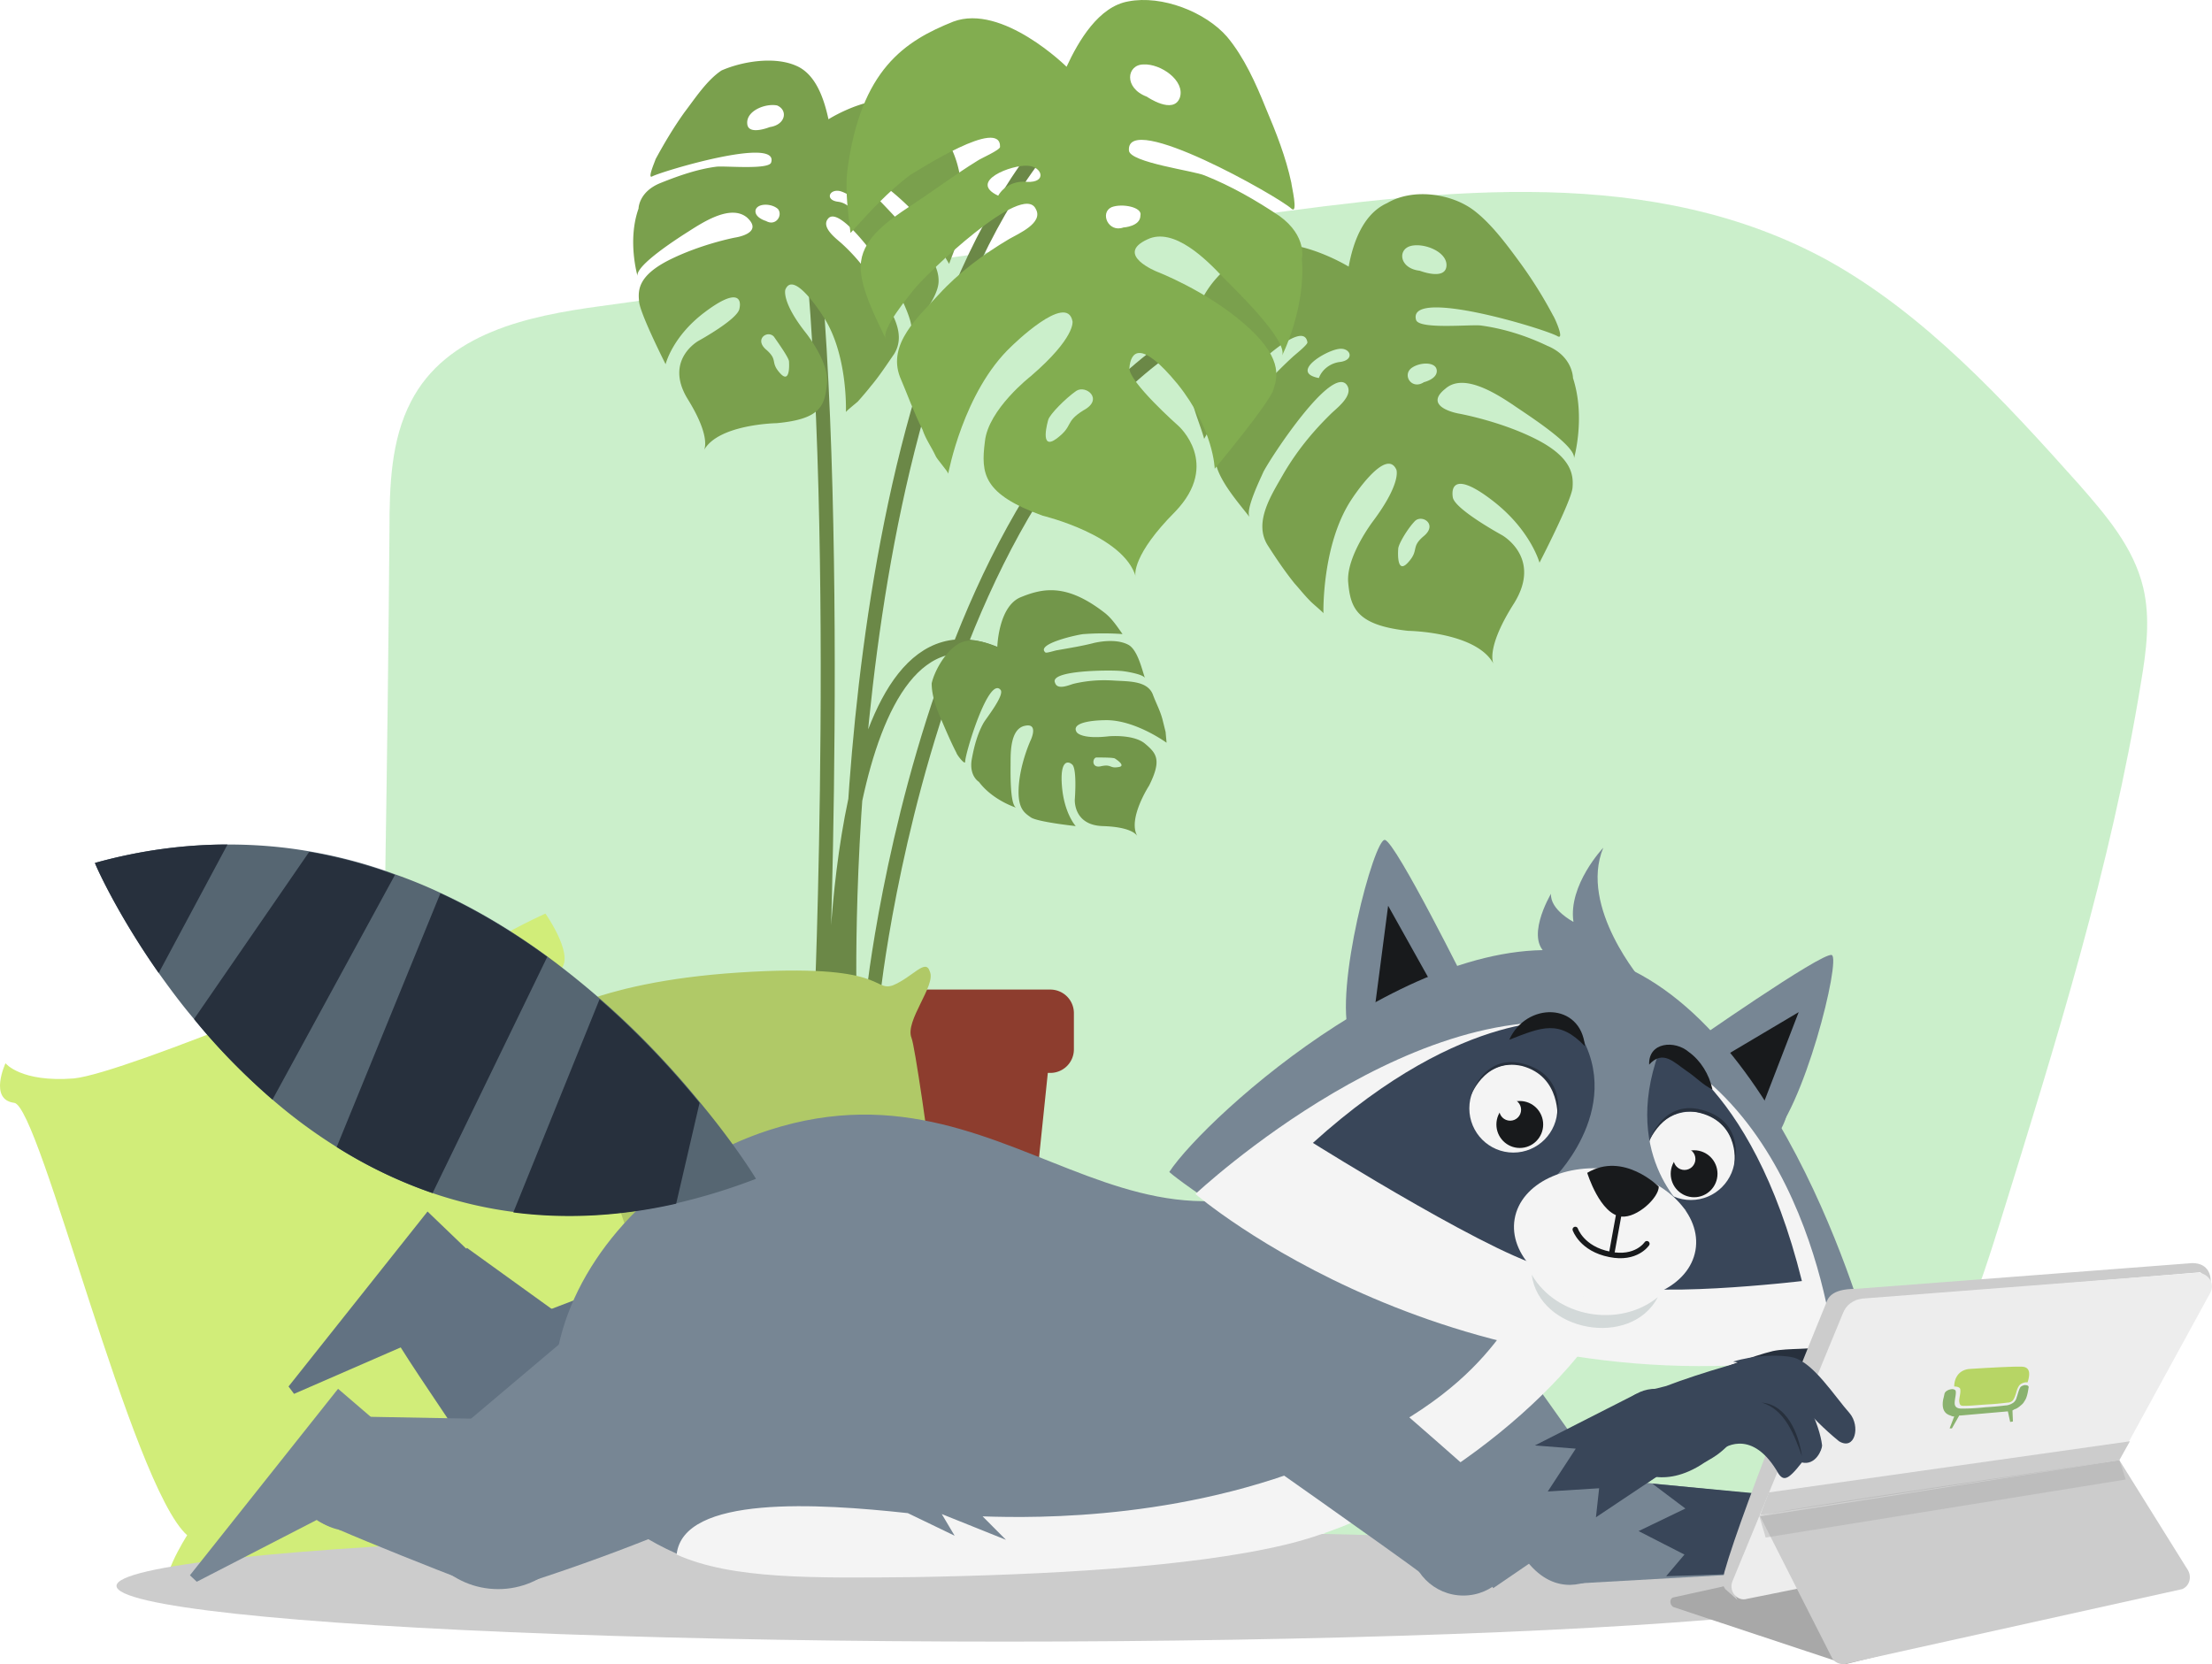 <svg width="202" height="152" xmlns="http://www.w3.org/2000/svg"><g fill="none" fill-rule="evenodd"><path d="M0 0h202v152H0z"/><g transform="matrix(-1 0 0 1 202 0)"><path d="M27.48 128.994c-4.19-4.795-6.243-11.356-8.212-17.623C14.283 95.305 9.214 79.154 6.491 62.372c-.502-2.944-.88-5.888-.209-8.706.88-3.701 3.435-6.645 5.865-9.421 6.912-7.739 14.034-15.478 22.83-20.399 16.004-8.832 35.022-6.56 52.785-4.121l59.444 8.243c6.535.883 14.034 2.44 17.26 8.706 1.843 3.533 1.968 7.74 1.968 11.777.084 10.304.21 20.567.377 30.955.084 8.538 0 17.75-4.775 24.479-3.142 4.5-7.918 7.15-12.568 9.589-25.26 13.122-51.82 23.427-79.26 29.105-10.514 2.187-37.24-7.234-42.729-13.585z" fill="#99E199" opacity=".5"/><path d="M104.476 10.724c21.575 22.544 19.94 80.417 19.94 80.417M81.185 26.37c34.728 3.617 41.095 64.687 41.095 64.687M129.193 12.575c-4.4 24.31-2.263 77.809-2.263 77.809M110.844 59.807c14.913-6.645 14.913 31.46 14.913 31.46" stroke="#6B8847" stroke-width="1.281" stroke-linecap="round" stroke-linejoin="round"/><path d="M129.276 6.013c-1.843.8-2.555 3.155-2.932 4.88 0 0-4.776-3.029-7.624-1.178-2.723 1.85-5.07 4.206-4.483 10.683.084 1.261.67 2.565 1.09 3.7.88-1.471 1.843-3.027 2.932-4.415.377-.505 4.775-4.88 5.069-3.029 0 .21-1.09.968-1.173 1.178-1.257 1.262-2.43 2.566-3.603 3.827-.963 1.094-2.346 2.44-2.262 4.122.084 1.388 1.676 3.323 2.555 4.416-.377-.504.88-3.028 1.09-3.448.502-1.178 5.278-8.244 6.45-6.772.671.8-.795 1.85-1.256 2.271a17.088 17.088 0 00-3.519 4.5c-.963 1.683-2.43 3.702-1.257 5.594.67.968 1.383 2.061 2.137 2.944.293.379.796.968 1.173 1.388.084.085 1.089.884 1.089.968 0 0-.21-5.384 2.136-8.833 0 0 2.64-4.205 3.394-2.355 0 0 .377 1.094-1.844 3.912 0 0-2.136 2.65-1.968 4.584.209 2.06.502 3.323 4.608 3.701 0 0 5.278.084 6.619 2.44-.084-.21-.503-1.388 1.466-4.585 2.262-3.617-.964-5.383-.964-5.383s-3.602-1.977-3.728-2.944c-.21-.968.293-1.851 3.226.378 2.932 2.23 3.518 4.71 3.518 4.71s2.43-4.794 2.43-5.803c.084-.968.084-2.272-2.723-3.702-2.932-1.472-6.032-2.06-6.032-2.06s-2.723-.38-1.09-1.851c1.467-1.178 3.897.378 5.279 1.262.796.504 4.985 3.154 4.692 4.121 0 0 .963-3.238-.084-6.182 0 0 0-1.556-2.053-2.356-1.675-.673-3.393-1.261-5.069-1.472-.795-.084-4.775.295-4.985-.378-.796-2.44 9.97.799 10.85 1.262.503.294-.293-1.472-.293-1.557-.796-1.472-1.676-2.944-2.64-4.29-.963-1.261-2.052-2.944-3.392-3.827-1.927-.841-4.86-1.304-6.829-.42zM132 31.963c-1.089.968-.293 1.094-1.256 2.146-.964 1.051-.796-1.094-.796-1.094 0-.294.88-1.556 1.382-2.27.586-.632 1.843.251.67 1.219zm1.006-12.743c.083.673-.964.967-.964.967-.88.505-1.55-.504-1.089-1.093.586-.547 1.927-.547 2.053.126zm-7.708-1.767c.963-.21 1.382.8.21.968-.797.084-1.383.673-1.55 1.262-2.18-.253.46-2.02 1.34-2.23zm8.462-6.14c-.084 1.093-2.053.294-2.053.294-1.466-.21-1.676-1.556-.67-1.976 1.089-.21 2.848.504 2.723 1.682z" fill="#7AA04D" fill-rule="nonzero"/><path d="M114.656 58.924c-1.09-.8-2.64-.295-3.728.21 0 0-.084-3.743-2.137-4.585-2.052-.84-4.189-1.261-7.624 1.388-.67.505-1.173 1.262-1.676 1.977a24.566 24.566 0 013.52 0c.376 0 4.482.883 3.518 1.683-.084.084-.963-.21-1.09-.21-1.172-.211-2.261-.38-3.392-.674-.964-.21-2.263-.294-3.142.21-.796.505-1.173 2.146-1.466 3.029.083-.379 1.968-.673 2.262-.673.88-.084 6.535-.084 5.948 1.093-.21.673-1.256.21-1.675.085-1.257-.295-2.43-.379-3.729-.295-1.298.084-3.016 0-3.519 1.262-.293.799-.67 1.472-.88 2.271l-.293 1.178c0 .084-.083.883-.083.967 0 0 2.932-2.145 5.655-2.06 0 0 3.226 0 2.555 1.093 0 0-.377.673-2.932.378 0 0-2.262-.21-3.31.673-1.047.883-1.55 1.472-.376 3.828 0 0 1.968 3.028 1.089 4.584.083-.084.502-.8 3.142-.883 2.723-.084 2.555-2.44 2.555-2.44s-.21-2.65.21-3.154c.376-.379 1.172-.505.963 1.977-.21 2.481-1.257 3.617-1.257 3.617s3.52-.379 4.106-.8c.586-.42 1.256-.798 1.089-2.943-.168-2.146-1.09-4.122-1.09-4.122s-.795-1.683.67-1.262c1.174.378 1.174 2.355 1.174 3.323 0 .673.084 3.827-.503 4.121 0 0 2.137-.673 3.393-2.355 0 0 .88-.505.67-1.977-.209-1.177-.502-2.355-1.089-3.406-.209-.379-1.968-2.566-1.55-3.029 1.09-1.261 3.226 5.804 3.226 6.561 0 .379.796-.672.796-.799.503-.967.964-2.06 1.383-3.028.418-.967.88-2.145.88-3.323-.21-.967-1.09-2.691-2.263-3.49zM101.46 69.985c-.963-.21-.796.21-1.55.084-.88-.084.293-.799.293-.799.21-.084 1.173-.084 1.676-.084.377.042.46 1.01-.419.8z" fill="#72964A" fill-rule="nonzero"/><path d="M67.402 19.22c-1.55 1.178-2.932 3.028-4.105 4.626a39.768 39.768 0 00-3.142 5.005c-.084.085-1.09 2.272-.377 1.851 1.173-.673 13.782-4.5 12.903-1.472-.294.883-5.07.379-5.95.505-2.136.294-4.188.967-6.032 1.85-2.345.968-2.345 2.944-2.345 2.944-1.173 3.617-.084 7.36-.084 7.36-.294-1.177 4.692-4.29 5.571-4.92C65.308 36 68.324 34.025 70 35.497c2.137 1.682-1.173 2.27-1.173 2.27s-3.812.674-7.121 2.356c-3.31 1.683-3.393 3.323-3.31 4.416.084 1.178 3.017 6.856 3.017 6.856s.796-2.944 4.189-5.594c3.393-2.65 3.896-1.472 3.728-.378-.167 1.093-4.482 3.449-4.482 3.449s-3.729 2.06-1.09 6.266c2.43 3.828 1.97 5.3 1.844 5.51 1.55-2.944 7.792-3.028 7.792-3.028 4.692-.505 5.278-2.061 5.487-4.416.21-2.356-2.262-5.594-2.262-5.594-2.639-3.533-2.136-4.71-2.136-4.71.963-2.146 4.105 2.733 4.105 2.733 2.723 4.122 2.556 10.389 2.556 10.389 0-.085 1.089-.968 1.256-1.178.503-.505.964-1.094 1.383-1.556.88-1.094 1.675-2.271 2.43-3.45 1.382-2.144-.377-4.71-1.467-6.644-1.173-1.977-2.555-3.702-4.273-5.384-.502-.505-2.136-1.682-1.466-2.65 1.383-1.85 6.912 6.561 7.624 7.95.21.504 1.676 3.448 1.257 4.121.964-1.262 3.016-3.533 3.142-5.3.084-1.976-1.466-3.616-2.64-4.794-1.382-1.472-2.932-3.154-4.398-4.5-.21-.21-1.466-1.178-1.382-1.388.377-2.271 5.571 2.944 6.032 3.533 1.257 1.556 2.346 3.449 3.394 5.3.377-1.389 1.172-3.03 1.256-4.501.796-7.739-2.052-10.473-5.362-12.618-3.31-2.145-9.09 1.388-9.09 1.388-.377-2.06-1.257-4.795-3.52-5.804-2.345-1.388-5.864-.883-7.917.673zm5.362 28.348c.67.673 1.55 2.145 1.55 2.565 0 0 .21 2.44-.88 1.262-1.089-1.178-.209-1.388-1.466-2.44-1.256-1.05.126-1.976.796-1.387zm.377-13.922c.796.673-.083 1.977-1.173 1.262 0 0-1.256-.294-1.173-1.094.084-.799 1.592-.757 2.346-.168zm8.42.883c-.293-.799-1.089-1.388-1.968-1.472-1.383-.21-.88-1.388.21-1.177 1.256.21 4.398 2.145 1.759 2.65zm-8.42-12.07c1.257.294 1.09 2.06-.796 2.27 0 0-2.262.884-2.43-.378-.167-1.304 1.97-2.187 3.226-1.893z" fill="#7AA04D" fill-rule="nonzero"/><path d="M89.94 3.364c-1.55 1.85-2.64 4.29-3.519 6.477-.964 2.271-1.843 4.5-2.346 6.855 0 .21-.67 2.945 0 2.356 1.173-1.094 15.123-9 14.83-5.3-.084 1.094-5.949 1.85-6.912 2.271-2.43.968-4.692 2.272-6.829 3.702-2.555 1.85-2.052 3.911-2.052 3.911-.377 4.585 1.843 8.917 1.843 8.917-.796-1.262 4.398-6.267 5.362-7.234 1.466-1.557 4.482-4.627 6.912-3.45 3.016 1.389-.88 2.945-.88 2.945s-4.398 1.682-7.917 4.71c-3.52 3.029-3.142 4.795-2.723 6.057.377 1.262 5.362 7.234 5.362 7.234s.084-3.617 3.393-7.739c3.393-4.122 4.273-2.944 4.399-1.472.084 1.262-4.483 5.3-4.483 5.3s-3.895 3.448.294 7.822c3.896 3.912 3.728 5.805 3.602 5.973 1.09-3.827 8.504-5.594 8.504-5.594 5.446-1.977 5.656-3.827 5.279-6.771-.293-2.945-4.19-5.973-4.19-5.973-4.105-3.533-3.812-5.005-3.812-5.005.503-2.734 5.572 2.271 5.572 2.271 4.399 4.122 5.781 11.65 5.781 11.65 0-.21 1.09-1.387 1.173-1.682.377-.799.88-1.472 1.173-2.355.796-1.556 1.382-3.239 2.053-4.795 1.173-3.028-1.676-5.51-3.52-7.528-1.842-2.02-4.105-3.701-6.45-5.09-.88-.504-3.142-1.471-2.43-2.733 1.173-2.566 9.97 5.888 11.143 7.36.377.505 3.016 3.617 2.555 4.5.88-1.85 2.556-5.005 2.263-7.065-.294-2.272-2.64-3.828-4.4-5.006-2.136-1.387-4.188-2.944-6.24-4.205-.294-.21-2.054-.968-2.054-1.262-.083-2.734 7.331 2.06 8.211 2.565 2.053 1.557 3.729 3.407 5.446 5.3.21-1.85.503-3.828.293-5.678-1.215-9.295-5.278-11.86-9.677-13.627-4.482-1.683-10.347 4.122-10.347 4.122-1.09-2.356-2.932-5.51-5.655-5.973-3.058-.589-7.038.968-9.007 3.239zm13.782 32.343c.964.673 2.43 2.145 2.556 2.65 0 0 .88 2.944-.796 1.682-1.55-1.178-.67-1.472-2.43-2.565-1.885-1.01-.21-2.356.67-1.767zm-3.225-16.781c1.089.504.293 2.355-1.09 1.85 0 0-1.55-.084-1.55-1.093-.209-.757 1.676-1.136 2.64-.757zm10.347-1.052c-.503-.883-1.55-1.388-2.64-1.262-1.842.084-1.382-1.388-.083-1.472 1.466-.126 5.53 1.43 2.723 2.734zM97.564 5.887c1.55 0 1.843 2.145-.293 2.944 0 0-2.43 1.683-3.016.085-.503-1.557 1.76-3.113 3.31-3.029z" fill="#82AD50" fill-rule="nonzero"/><path d="M142.765 93.033s-4.189 2.65-17.468 3.239c-13.364.505-19.438-2.65-19.438-2.65l2.723 26.245c0 1.977 6.912 3.533 15.625 3.533 8.714 0 15.626-1.556 15.626-3.533v-.21l2.932-26.624z" fill="#8D3D2E" fill-rule="nonzero"/><path d="M136.9 97.996h-30.832a2.15 2.15 0 01-2.136-2.145V92.53a2.15 2.15 0 012.136-2.145h30.833a2.15 2.15 0 012.136 2.145v3.322a2.15 2.15 0 01-2.136 2.145z" fill="#8D3D2E" fill-rule="nonzero"/><path d="M114.153 127.227s3.98-30.871 4.608-32.427c.629-1.556-2.262-4.795-1.675-6.057.377-1.261 1.55.505 3.393 1.262 1.843.589.503-2.06 14.034-1.178 13.53.884 18.265 4.5 19.898 5.678 1.676 1.178 4.106-3.154 6.829-1.85 2.848 1.262-2.64 3.407-2.64 3.407s2.053 13.71-.083 20.777c-2.053 6.94-7.122 18.422-7.122 18.422l.21 4.5-2.346-1.767s-29.785-6.56-31.629-7.066c-1.843-.504-6.158 3.029-6.158 3.029s-1.089-1.556-.586-2.65c.628-1.136 3.267-4.08 3.267-4.08z" fill="#B0C967" fill-rule="nonzero"/><path d="M165.47 87.313s24.885 10.683 29.786 11.188c4.86.379 6.242-1.388 6.242-1.388s1.55 3.323-.796 3.617c-2.346.295-10.724 34.993-15.793 39.493 0 0 3.016 4.711 1.466 5.3-1.466.505-8.504-1.682-8.504-1.682s-33.304-6.057-36.907-11.483c0 0-5.655 1.094-6.451-.378-.796-1.472 4.775-3.827 4.775-3.827s13.783-38.316 11.814-39.41c-1.969-.967 1.09-5.3 1.09-5.3s3.727 1.683 5.361 2.945c1.802 1.22 6.661.463 7.918.925z" fill="#D1ED79" fill-rule="nonzero"/><ellipse fill="#CCC" fill-rule="nonzero" cx="110.257" cy="144.85" rx="81.103" ry="5.089"/><path fill="#627282" fill-rule="nonzero" d="M165.01 122.895l10.138 4.416.503-.673-12.694-15.982-3.896 3.743z"/><ellipse fill="#627282" fill-rule="nonzero" cx="162.287" cy="118.479" rx="5.195" ry="5.215"/><path d="M159.061 132.695c2.053-3.239 5.446-8.033 7.038-10.767l-6.744-7.95-11.144 8.034 10.85 10.683z" fill="#627282" fill-rule="nonzero"/><ellipse fill="#627282" fill-rule="nonzero" cx="162.287" cy="118.479" rx="5.195" ry="5.215"/><ellipse fill="#627282" fill-rule="nonzero" cx="152.82" cy="128.279" rx="7.708" ry="7.739"/><path d="M155.542 121.045l-16.38-6.267-6.367 20.062c1.173.505 10.347 1.178 19.815 1.093l2.932-14.888z" fill="#627282" fill-rule="nonzero"/><ellipse fill="#627282" fill-rule="nonzero" cx="135.141" cy="124.662" rx="10.557" ry="10.599"/><ellipse fill="#627282" fill-rule="nonzero" cx="152.82" cy="128.279" rx="7.708" ry="7.739"/><path d="M76.283 126.638s-11.52 13.039-13.74 15.983c-2.64 3.323-5.656 1.977-6.745 1.178-1.466-1.094-2.932-3.828-1.676-6.351.88-1.683 12.694-18.044 12.694-18.044l9.467 7.234z" fill="#778694" fill-rule="nonzero"/><ellipse fill="#778694" fill-rule="nonzero" cx="71.591" cy="122.895" rx="6.032" ry="6.056"/><ellipse fill="#778694" fill-rule="nonzero" cx="65.559" cy="110.656" rx="12.903" ry="12.954"/><path d="M140.21 141.906c-5.069 2.271-12.4 2.145-21.574 2.06-11.897-.21-25.261-.882-33.849-2.943-14.327-3.407-28.11-16.361-30.246-22.838 0 0 .294-.505.67-1.262 2.724-4.879 12.4-21.366 18.936-15.478 23.208 21.156 33.848-5.888 57.6 1.767 18.81 6.056 28.697 29.693 8.463 38.694z" fill="#778694" fill-rule="nonzero"/><path d="M140.21 141.99c-5.069 2.271-12.4 2.145-21.658 2.06-11.897-.21-25.177-.882-33.849-2.943-14.327-3.407-28.109-16.361-30.245-22.922 0-.084.209-.59.67-1.262.88-1.094 2.346-2.145 4.985-.673 4.273 2.355 3.812 9.421 19.145 16.36 13.656 6.268 28.109 6.057 33.01 5.89l-2.136 2.144 5.865-2.355-1.173 1.977 4.273-2.061c8.127-.884 20.527-1.683 21.113 3.785z" fill="#F4F4F4" fill-rule="nonzero"/><path d="M193.329 78.817c0 .085-1.927 4.5-5.823 10.053-.964 1.345-2.01 2.775-3.226 4.205-2.01 2.482-4.44 5.005-7.163 7.36a47.046 47.046 0 01-5.865 4.333 42.15 42.15 0 01-8.755 4.206 38.148 38.148 0 01-7.415 1.724c-4.525.589-9.51.42-14.872-.799a54.352 54.352 0 01-7.247-2.23s1.76-2.943 5.11-6.98c2.305-2.819 5.363-6.184 9.133-9.464a77.634 77.634 0 014.818-3.87c2.932-2.145 6.2-4.163 9.76-5.804a44.205 44.205 0 014.106-1.682 43.852 43.852 0 017.834-2.103c2.387-.42 4.859-.63 7.414-.63 3.896 0 7.96.504 12.19 1.681z" fill="#566672" fill-rule="nonzero"/><path d="M155.124 110.74c-4.525.589-9.51.42-14.872-.799l-2.137-9.21c2.305-2.819 5.363-6.183 9.133-9.464l7.876 19.473zM171.252 104.768a42.15 42.15 0 01-8.755 4.206l-10.473-21.577c2.932-2.145 6.2-4.163 9.76-5.804l9.468 23.175zM184.28 93.075c-2.01 2.482-4.44 5.005-7.163 7.36l-11.185-20.524a43.852 43.852 0 017.833-2.103l10.515 15.267zM193.329 78.817c0 .085-1.927 4.5-5.823 10.053l-6.284-11.735c3.812 0 7.876.505 12.107 1.682z" fill="#27303D" fill-rule="nonzero"/><path fill="#778694" fill-rule="nonzero" d="M173.095 138.836l10.934 5.635.628-.588-13.53-17.034-4.064 3.49z"/><ellipse fill="#778694" fill-rule="nonzero" cx="170.246" cy="134.461" rx="5.195" ry="5.215"/><path d="M161.282 131.517l-13.448-11.356-12.567 16.95c.963.883 9.467 4.5 18.348 7.36l7.667-12.954z" fill="#778694" fill-rule="nonzero"/><ellipse fill="#778694" fill-rule="nonzero" cx="141.09" cy="128.279" rx="10.557" ry="10.599"/><ellipse fill="#778694" fill-rule="nonzero" cx="156.506" cy="137.406" rx="7.708" ry="7.739"/><path d="M159.145 144.514c3.52-1.346 9.09-3.575 11.897-4.795l-.963-10.347-13.657.253 2.723 14.889z" fill="#778694" fill-rule="nonzero"/><ellipse fill="#778694" fill-rule="nonzero" cx="169.911" cy="134.63" rx="5.195" ry="5.215"/><ellipse fill="#778694" fill-rule="nonzero" cx="156.59" cy="137.279" rx="7.708" ry="7.739"/><path d="M89.06 131.728s-14.243 10.01-17.092 12.155c-3.31 2.65-6.032.504-6.828-.505-1.173-1.388-1.969-4.416-.084-6.561 1.257-1.388 16.506-14.51 16.506-14.51l7.498 9.42z" fill="#778694" fill-rule="nonzero"/><ellipse fill="#778694" fill-rule="nonzero" cx="85.374" cy="127.017" rx="6.032" ry="6.056"/><ellipse fill="#778694" fill-rule="nonzero" cx="58.228" cy="139.761" rx="4.859" ry="4.879"/><ellipse fill="#394659" fill-rule="nonzero" cx="41.052" cy="140.055" rx="3.603" ry="3.617"/><path fill="#778694" fill-rule="nonzero" d="M57.558 134.84l-16.59 1.682.084 7.15 17.176.968z"/><path d="M40.968 143.672l8.881.295-1.675-1.977 4.189-2.145-4.273-2.06 3.016-2.272-10.263.967c.125.042-.67 4.921.125 7.192z" fill="#394659" fill-rule="nonzero"/><ellipse fill="#778694" fill-rule="nonzero" cx="68.366" cy="140.854" rx="4.859" ry="4.879"/><ellipse fill="#394659" fill-rule="nonzero" cx="50.813" cy="130.55" rx="3.603" ry="3.617"/><path fill="#778694" fill-rule="nonzero" d="M70.335 136.438l-17.763-9.042-3.728 6.182 16.799 11.482z"/><path d="M48.76 133.578l7.499 5.005-.293-2.65 4.692.295-2.556-3.912 3.729-.294-9.259-4.71c-.083.084-3.225 3.827-3.812 6.266zM59.904 100.772s2.932 1.767 6.325 2.734c1.676.21 1.383-1.977-.084-2.734-1.843-.967-4.86-2.944-6.744-2.734-1.257.085-3.393 1.262-4.86 2.65.084.084 2.304-1.01 5.363.084z" fill="#394659" fill-rule="nonzero"/><path d="M49.85 113.095s3.016.968 5.655-3.028c.67-1.177 1.09-1.388 1.55-2.86 1.173-3.154 4.566-6.771 3.226-7.234-1.55-.589-2.263-1.388-2.933-1.262-1.09.295-5.488 3.912-7.792 6.267-.293.295-1.675 1.388-1.675 1.388-.21 1.472.377 5.173 1.089 6.645 0 0 .167 0 .88.084z" fill="#394659" fill-rule="nonzero"/><path d="M56.594 108.595s1.466-2.944 5.278-.21c1.09.673 1.257.589 1.97-1.556 1.256-.21 1.382-1.767 1.089-2.145-.88-1.683-3.813-4.5-6.452-4.71-2.639-.085-4.985 11.481-4.985 11.481l3.1-2.86z" fill="#394659" fill-rule="nonzero"/><path d="M58.228 103.001c2.136-.673 4.273 1.388 5.362 3.029-1.34-1.346-3.016-3.239-5.362-3.029z" fill="#27303D" fill-rule="nonzero"/><ellipse fill="#394659" fill-rule="nonzero" cx="49.724" cy="109.478" rx="3.603" ry="3.617"/><ellipse fill="#778694" fill-rule="nonzero" cx="44.487" cy="100.268" rx="5.865" ry="5.888"/><path d="M47.797 95.473s-12.19-8.538-13.07-8.244c-.88.295 2.555 14.3 5.864 17.16 3.31 2.944 7.206-8.916 7.206-8.916z" fill="#778694" fill-rule="nonzero"/><path fill="#181A1C" fill-rule="nonzero" d="M45.325 96.945l-7.582-4.5 3.812 9.883z"/><ellipse fill="#778694" fill-rule="nonzero" cx="73.058" cy="92.823" rx="5.865" ry="5.888"/><path d="M67.905 90.257s6.619-13.332 7.624-13.542c.964-.21 4.692 13.71 3.226 17.917-1.592 4.163-10.85-4.375-10.85-4.375z" fill="#778694" fill-rule="nonzero"/><path fill="#181A1C" fill-rule="nonzero" d="M70.041 92.024l5.195-9.295 1.55 11.86z"/><path d="M31.082 123.021S39 92.361 55.966 87.44c15.039-4.417 35.9 14.51 39.252 19.599 0 .21-30.078 23.721-64.136 15.982z" fill="#778694" fill-rule="nonzero"/><path d="M34.433 123.778S36.57 99.09 54.751 94.085c17.092-4.71 38.08 14.973 38.08 14.973s-23.67 20.398-58.398 14.72z" fill="#F4F4F4" fill-rule="nonzero"/><path d="M58.605 93.328s9.551-1.556 23.501 11.061c0 0-17.971 11.272-21.951 11.482-4.273.169-8.085-19.43-1.55-22.543z" fill="#394659" fill-rule="nonzero"/><path d="M51.106 95.263s-8.965 2.86-13.656 21.744c0 0 14.83 1.766 17.971 0 3.1-1.767 1.634-21.66-4.315-21.744z" fill="#394659" fill-rule="nonzero"/><path d="M51.986 89.669s5.865-6.772 3.603-12.24c0 0 3.225 3.407 2.723 6.772 0 0 2.136-1.094 2.052-2.566 0 0 2.64 4.417.084 5.678-2.513 1.388-8.462 2.356-8.462 2.356z" fill="#778694" fill-rule="nonzero"/><ellipse fill="#F4F4F4" fill-rule="nonzero" cx="47.587" cy="105.567" rx="4.022" ry="4.038"/><ellipse fill="#181A1C" fill-rule="nonzero" cx="47.294" cy="107.207" rx="2.136" ry="2.145"/><circle fill="#F4F4F4" fill-rule="nonzero" cx="48.174" cy="105.861" r="1"/><path d="M43.608 106.45s-1.09-4.037 3.016-5.089c3.686-.967 4.901 3.154 4.901 3.154s-1.382-3.743-4.776-2.86c-3.728.968-3.141 4.795-3.141 4.795z" fill="#27303D" fill-rule="nonzero"/><path d="M59.987 107.502s-7.33-7.36-1.089-14.679l-4.86.505-3.895 1.85c4.189 10.095-2.137 15.394-2.137 15.394l11.981-3.07z" fill="#778694" fill-rule="nonzero"/><path d="M50.604 118.479c3.518 2.86 9.258 1.85 11.52-2.06-.67 5.214-9.049 6.77-11.52 2.06z" fill="#D3D9D9" fill-rule="nonzero"/><ellipse fill="#F4F4F4" fill-rule="nonzero" transform="rotate(-9.881 55.425 112.76)" cx="55.425" cy="112.761" rx="8.38" ry="5.972"/><ellipse fill="#F4F4F4" fill-rule="nonzero" cx="63.799" cy="101.235" rx="4.022" ry="4.038"/><ellipse fill="#181A1C" fill-rule="nonzero" cx="63.213" cy="102.707" rx="2.136" ry="2.145"/><circle fill="#F4F4F4" fill-rule="nonzero" cx="64.093" cy="101.361" r="1"/><path d="M59.778 102.244s-.964-4.037 3.142-5.089c3.728-.967 4.86 3.155 4.86 3.155s-1.258-3.744-4.777-2.945c-3.602.968-3.225 4.88-3.225 4.88z" fill="#27303D" fill-rule="nonzero"/><path d="M57.264 95.557c.377-4.038 5.362-4.038 6.912-.589-3.016-1.178-4.566-1.85-6.912.589zM51.4 97.24c-1.257-1.389-2.263-.211-3.436.588-.88.589-1.466 1.262-2.346 1.682.294-1.387 1.09-2.65 2.137-3.406 1.299-1.136 3.728-.926 3.644 1.135z" fill="#181A1C" fill-rule="nonzero"/><path d="M51.609 113.6s.963 1.472 3.393.968c2.556-.505 3.142-2.272 3.142-2.272" stroke="#181A1C" stroke-width=".5" stroke-linecap="round" stroke-linejoin="round"/><path stroke="#181A1C" stroke-width=".5" d="M54.122 110.656l.713 3.912"/><path d="M50.52 108.385s3.225-3.239 6.535-1.262c0 0-1.173 3.827-3.142 3.996-1.424.126-3.393-1.725-3.393-2.734z" fill="#181A1C" fill-rule="nonzero"/><path d="M44.655 124.956s-2.64-1.093-4.566-1.556c-1.383-.294-3.687-.084-4.902-.505-1.76-.589-2.848.505-.586 1.977 1.466.967 3.016.294 4.776 1.472 4.817 2.818 5.278-1.388 5.278-1.388z" fill="#27303D" fill-rule="nonzero"/><ellipse fill="#394659" fill-rule="nonzero" cx="50.813" cy="130.466" rx="3.603" ry="3.617"/><path d="M44.78 144.934l4.4.967c.376.085.376.673 0 .884L33.47 152s-30.456-7.57-30.162-7.655c.21-.084 15.793-6.182 16.002-6.267.294 0 25.47 6.856 25.47 6.856z" fill="#A8A8A8" fill-rule="nonzero"/><path d="M1.8 115.367l30.748 2.355c2.262 0 2.556.883 2.723 1.388 0 0 7.499 18.211 9.258 24.478.293 1.262 0 1.388-.084 1.556l-1.089.968c-.084.084.293-.59.293-.673l-10.263-25.782c-.21-.505-.586-.884-1.173-.884l-31.126-2.565c-.083 0-.963.883-.963.883-.042-.463.126-1.724 1.676-1.724z" fill="#CCC" fill-rule="nonzero"/><path d="M42.435 146.028l-29.702-5.973c-.293-.084-.586-.294-.88-.589L.167 118.101c-.503-.884.21-1.851 1.173-1.851l30.539 2.355c.88.084 1.55.589 1.843 1.388l10.054 24.394c.42.968-.46 1.935-1.34 1.64z" fill="#EDEDED" fill-rule="nonzero"/><path d="M8.46 133.368l-6.241 10.01c-.378.589-.21 1.472.502 1.766l30.54 6.772c.502.21 1.089 0 1.382-.379l6.619-13.038-32.802-5.131z" fill="#CCC" fill-rule="nonzero"/><path fill="#CCC" fill-rule="nonzero" d="M41.262 138.373L8.46 133.368l-.963-1.725 32.969 4.669z"/><path d="M8.46 133.368s33.011 4.795 32.885 5.089c-.083.294-.586 1.977-.586 1.977l-32.885-5.3.586-1.766z" fill="#A8A8A8" fill-rule="nonzero" opacity=".4"/><path d="M38.832 126.638s-1.969 2.734-4.776 5.005c-1.466.884-1.969-1.387-.963-2.565 1.382-1.556 3.31-4.627 5.152-5.09 1.257-.294 3.603-.21 5.488.38-.125.083-2.597 0-4.901 2.27z" fill="#394659" fill-rule="nonzero"/><path d="M52.782 134.167s-2.555 2.06-6.451-.589c-1.173-.673-1.467-.883-2.556-1.977-2.262-2.565-6.828-4.5-5.865-5.467 1.173-1.178 1.676-2.145 2.262-2.271 1.09-.085 6.62 1.556 9.677 2.733.378.085 1.97.505 1.97.505.67 1.262 1.675 5.005 1.675 6.561.168 0-.126 0-.712.505z" fill="#394659" fill-rule="nonzero"/><path d="M44.78 132.4s-2.555-2.06-4.985 1.851c-.586 1.094-.963 1.094-2.345-.673-1.257.295-1.844-1.177-1.844-1.556.21-1.85 1.76-5.594 4.022-6.771 2.346-1.178 8.965 8.622 8.965 8.622L44.78 132.4z" fill="#394659" fill-rule="nonzero"/><path d="M41.136 128.11c-2.136.59-3.016 3.029-3.686 4.88.293-2.062 1.382-4.711 3.686-4.88z" fill="#27303D" fill-rule="nonzero"/><path d="M16.839 126.554c-.084.042-.126.127-.084.21.084.632.21 1.01.377 1.22.126.253.293.337.419.463.167.126.293.21.419.252.125.042.167.084.167.084l.084.043-.042 1.009.252.042.21-.967 4.314.378h.126l.67 1.178h.21l-.42-1.094h.084s.084 0 .168-.042.251-.084.377-.168c.21-.126.544-.463.377-1.346a11.104 11.104 0 01-.126-.547c-.084-.21-.335-.336-.586-.378-.21-.042-.377.042-.42.126-.083.252.085.757.085 1.136 0 .336-.21.504-.629.504-.796 0-1.424-.042-2.22-.126a27.272 27.272 0 01-1.843-.168h-.042a1.416 1.416 0 01-.629-.252.8.8 0 01-.293-.463c-.126-.337-.167-.631-.335-.925-.042-.085-.21-.169-.377-.21-.126 0-.21 0-.293.041z" fill="#6A9F44" opacity=".75"/><path d="M22.2 125.04c-.627-.042-3.979-.252-4.859-.21-.796.042-.712.757-.502 1.43h.21c.209.042.46.126.586.336.167.253.21.505.293.757.084.253.167.463.293.59a.668.668 0 00.461.168c.67.084 1.131.126 1.843.168.796.042 1.425.126 2.179.126.293 0 .335-.126.377-.379.042-.294-.168-.799-.084-1.177.084-.168.335-.21.544-.21 0-.673-.335-1.473-1.34-1.599z" fill="#A5CD39" opacity=".75"/></g></g></svg>